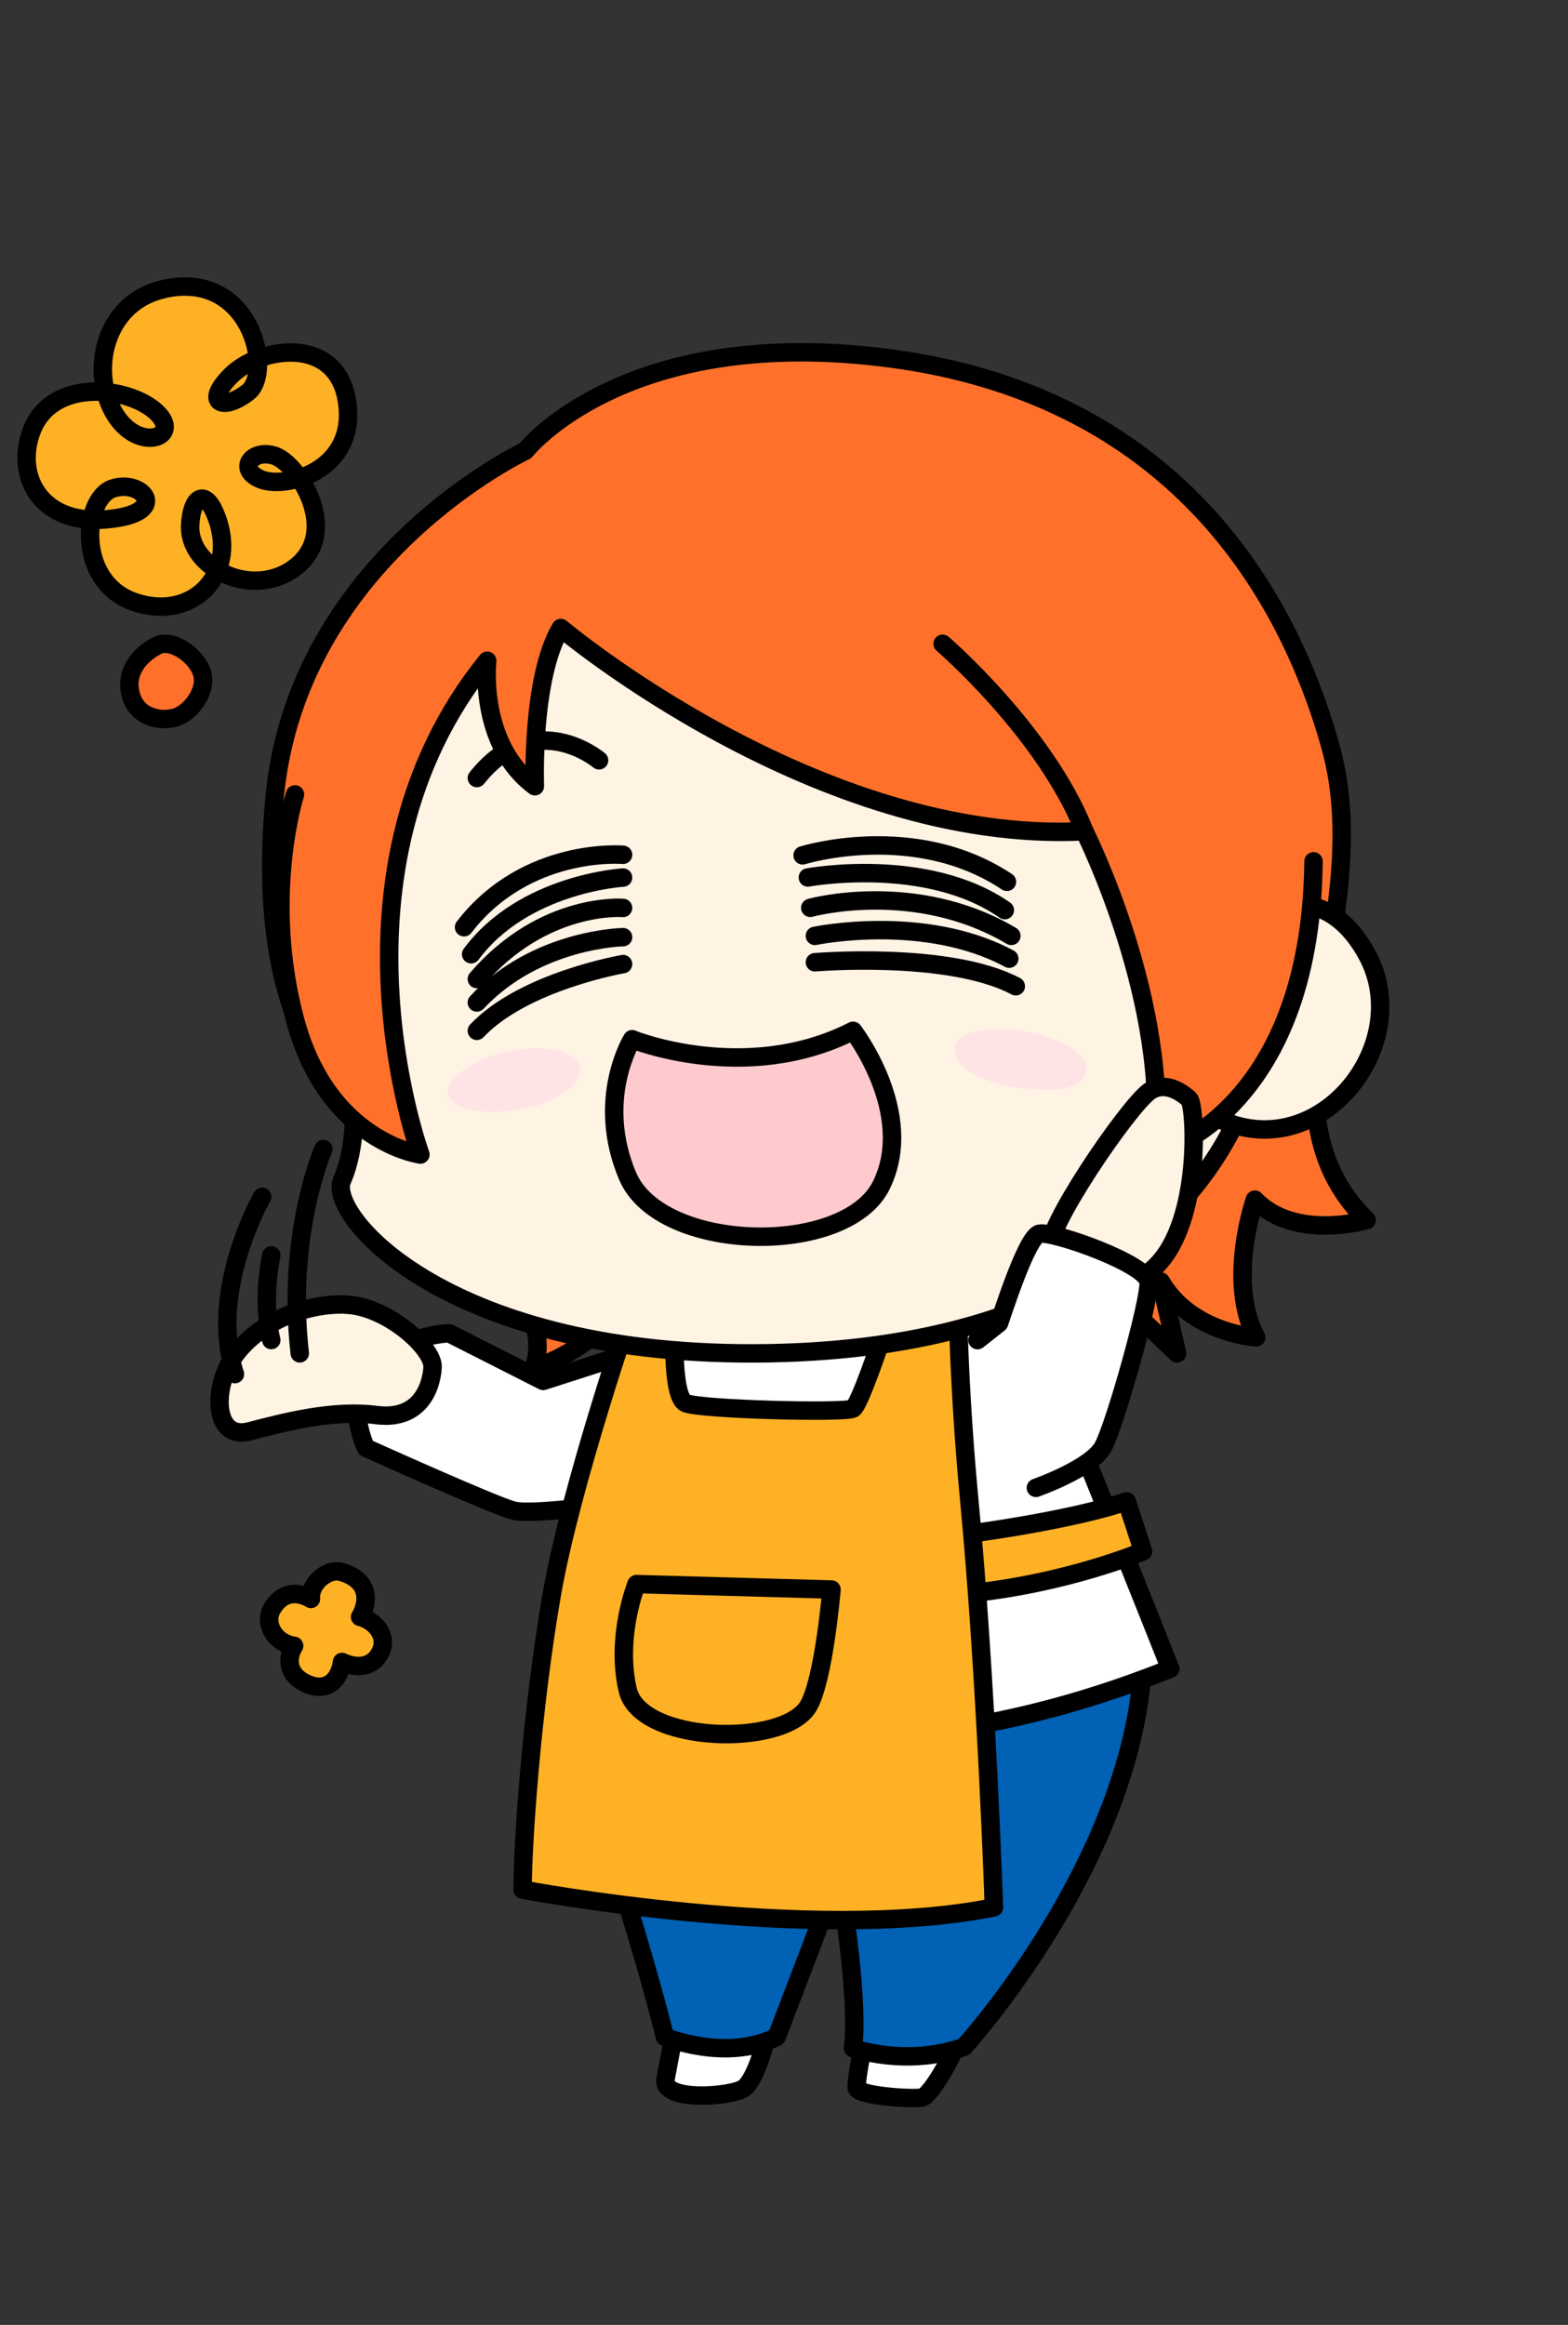 <?xml version="1.0" encoding="UTF-8"?><svg id="_イヤー_2" xmlns="http://www.w3.org/2000/svg" width="170" height="252" viewBox="0 0 170 252"><rect x="0" y="0" width="170" height="252" fill="#333333" stroke="none"/><defs><style>.cls-1{fill:#ffe4e6;}.cls-2{fill:#ffcacd;}.cls-2,.cls-3,.cls-4,.cls-5,.cls-6,.cls-7,.cls-8{stroke:#000;stroke-linecap:round;stroke-linejoin:round;stroke-width:2px;}.cls-3{fill:#ffb126;}.cls-4{fill:#0061b5;}.cls-5{fill:#fff;}.cls-6{fill:#fff3e4;}.cls-9,.cls-7{fill:#ff712b;}.cls-10,.cls-8{fill:none;}</style></defs><g id="_定デザイン"><g><rect class="cls-10" width="170" height="252"/><g><path class="cls-5" d="M73.37,218.95s-.94,4.97-1.21,6.37c-.51,2.56,7.23,1.95,8.51,1.01,1.28-.94,2.56-5.42,2.46-6.44s-8.87-1.96-9.76-.94Z"/><path class="cls-5" d="M94.42,219.41c-.67,.53-1.63,6.06-1.53,6.9s6.06,1.28,7.1,1.03,4.04-5.72,3.84-6.55-8.48-2.12-9.41-1.38Z"/><path class="cls-4" d="M61.05,179.69s2,11.43,5.55,22.27c3.55,10.84,5.49,18.82,5.49,18.82,0,0,6.6,2.76,12.12,0l6.7-17.54s2.27,12.7,1.58,18.77c0,0,5.72,2.07,12.02-.14,0,0,18.63-20.4,19.42-42.18H61.05Z"/><path class="cls-7" d="M74.26,141.99l-6.95,8.57v-10.05c-1.63,5.32-9.46,7.84-9.46,7.84,2.96-7.98-10.35-19.37-15.33-24.19-4.98-4.83-15.12-11.58-12.76-37.6,2.37-26.02,27.2-37.7,27.2-37.7,0,0,10.84-13.85,39.67-10s42.28,23.06,47.6,41.99c5.32,18.92-9.07,38.68,3.94,51.4,0,0-7.82,2.28-12.12-2.22,0,0-3.1,8.87,.15,14.93,0,0-7.1-.44-10.35-6.06l1.77,7.8-6.95-6.62v7.98l-4.73-5.91-41.69-.15Z"/><path class="cls-5" d="M72.57,139.77s-11.26,19.37-13.69,42.58c0,0,27.52,14.78,68-1.48,0,0-16.11-40.65-18.11-43.91l-36.21,2.81Z"/><path class="cls-3" d="M104.47,166.33s11.38-1.44,17.69-3.6l1.77,5.42s-8.23,3.5-19.07,4.58l-.39-6.41Z"/><path class="cls-5" d="M71.25,145.71l-12.36,3.97-10.2-5.17s-5.32,.18-8.43,3.71-.59,8.71-.59,8.71c0,0,13.75,6.21,15.97,6.8,2.22,.59,12.57-.99,12.57-.99"/><path class="cls-6" d="M37.45,141.4c-4.37-.14-9.19,1.86-11.84,5.29-2.65,3.43-2.56,9.49,1.41,8.46,3.97-1.03,9.04-2.37,13.8-1.77s5.95-3.08,6.08-5.16c.13-2.08-4.96-6.67-9.46-6.81Z"/><path class="cls-8" d="M28.43,129.72s-5.91,10.2-2.96,19.22"/><path class="cls-8" d="M29.41,136.08s-1.09,4.73,0,9.17"/><path class="cls-8" d="M35.06,124.55s-4.04,9.15-2.56,22.14"/><path class="cls-3" d="M39.05,175.25c.84-1.42,1.23-3.96-2.1-4.88-1.3-.36-3.26,1.05-3.25,2.77,0,.06,.01,.11,.01,.17-1.17-.71-3.01-1.02-4.22,1.08-.92,1.6,.33,3.73,2.4,4-.75,1.2-.86,3.04,1.23,4.05,2.51,1.21,3.76-.63,3.96-2.3,1.25,.62,3.2,.82,4.14-1.01,.96-1.85-.67-3.51-2.18-3.87Z"/><path class="cls-3" d="M68.64,141.4s-6.73,19.51-8.8,31.34c-2.07,11.83-3.18,26.46-3.18,32.08,0,0,31.29,5.91,51.1,1.92,0,0-.83-24.78-2.66-44.01-1.27-13.35-1.27-22.96-1.27-22.96l-6.91,1.28s-3.55,11.14-4.44,11.63-16.46,.1-18.13-.59c-1.68-.69-1.18-9.66-1.18-9.66l-4.53-1.03Z"/><path class="cls-3" d="M69.01,171.7l21.14,.59s-.82,9.78-2.51,12.64c-2.66,4.49-18.26,4.07-19.59-1.77-1.33-5.84,.96-11.46,.96-11.46Z"/><path class="cls-6" d="M39.77,75.91c-6.9,13.6-4.73,27.79-2.76,34.89,1.97,7.1,1.72,13.4,.07,17.15-1.65,3.75,11.56,19.32,46.25,18.73s50.07-16.95,53.61-33.71c3.55-16.75-3.75-56.37-39.03-62.29s-52.48,14.06-58.15,25.23Z"/><g><path class="cls-8" d="M67.55,92.65s-10.47-.92-17.24,7.85"/><path class="cls-8" d="M67.55,95.12s-10.77,.62-16.47,8.31"/><path class="cls-8" d="M67.55,98.41s-8.62-.71-15.85,7.71"/><path class="cls-8" d="M67.55,101.58s-9.39,.15-15.85,7.08"/><path class="cls-8" d="M67.55,104.5s-10.77,1.85-15.85,7.23"/></g><g><path class="cls-8" d="M87.02,92.71s12.14-3.79,22.15,2.87"/><path class="cls-8" d="M87.59,95.11s12.86-2.38,21.35,3.54"/><path class="cls-8" d="M87.85,98.4s11.33-3.15,21.8,3.04"/><path class="cls-8" d="M88.35,101.44s11.85-2.48,21.07,2.47"/><path class="cls-8" d="M88.35,104.3s14.55-1.23,21.78,2.6"/></g><path class="cls-2" d="M68.54,112.65s12.32,5,23.95-.92c0,0,6.9,8.93,3.06,16.74-3.84,7.8-23.95,7.37-27.5-.98-3.55-8.35,.49-14.85,.49-14.85Z"/><path class="cls-1" d="M54.98,113.98c-4.07,.85-6.59,3.1-6.44,4.58s3.55,2.51,8.13,1.63c4.58-.89,6.5-3.25,6.28-4.51-.22-1.26-3.01-2.73-7.97-1.7Z"/><path class="cls-1" d="M111,111.74c-2.86-.54-7.09-.15-7.45,1.62-.46,2.22,2.65,3.94,6.93,4.53,4.18,.58,7.05,.17,7.29-2.02,.17-1.5-2.37-3.3-6.78-4.13Z"/><path class="cls-6" d="M133.69,100.5s8.87-7.25,14.49,2.92c5.62,10.18-6.06,24.14-17.44,17.09"/><path class="cls-8" d="M64.95,82.41s-6.99-5.91-13.25,1.92"/><path class="cls-3" d="M17.64,31.36c-6.31,1.48-7.88,8.77-5.32,13.31,2.56,4.53,7.59,2.76,4.63,0-2.96-2.76-11.16-3.76-13.45,1.86-1.93,4.74,.63,10.36,7.93,9.77,7.29-.59,4.04-4.44,.79-3.35s-4.02,10.15,2.39,12.32c6.41,2.17,11.52-3.25,8.65-9.76-1.09-2.47-2.48-1.67-2.64,1.38-.26,4.83,7.17,8.28,11.71,4.34,4.53-3.94-.1-11.04-2.56-11.83-2.46-.79-4.14,1.48-1.48,2.56,2.66,1.08,10.35-.89,9.36-8.28-.99-7.39-9.38-6.11-12.52-3.06s-.98,4.04,1.78,1.87c2.76-2.17,.26-13.37-9.26-11.14Z"/><path class="cls-7" d="M17,69.99c-2.05,1.08-3.55,3.06-2.76,5.52,.79,2.46,3.55,2.76,5.03,2.17,1.48-.59,3.15-2.76,2.66-4.63-.49-1.87-3.24-3.94-4.93-3.06Z"/><g><path class="cls-9" d="M31.98,86.11s-3.55,11.09,0,24.39c3.55,13.31,13.6,14.64,13.6,14.64,0,0-11.24-30.75,7.24-53.52,0,0-1.03,9.02,5.17,13.6,0,0-.44-11.68,2.81-17.15,0,0,27.94,23.51,56.77,22.03,0,0,9.46,18.78,7.54,35.04,0,0,17-4.14,17.3-31.78,0,0-2.51-34.3-36.37-44.35-33.85-10.05-70.22,7.54-74.07,37.11Z"/><path class="cls-8" d="M102.2,69.78s11.09,9.53,15.37,20.32"/><path class="cls-8" d="M31.98,86.11s-3.55,11.09,0,24.39c3.55,13.31,13.6,14.64,13.6,14.64,0,0-11.24-30.75,7.24-53.52,0,0-1.03,9.02,5.17,13.6,0,0-.44-11.68,2.81-17.15,0,0,27.94,23.51,56.77,22.03,0,0,9.46,18.78,7.54,35.04,0,0,17-4.14,17.3-31.78"/></g><path class="cls-6" d="M124.57,118.33c-2.31,1.68-11.46,15.03-10.84,17.44s6.64,6.36,11.61,1.45,4.3-17.45,3.58-18.1-2.61-2.07-4.36-.79Z"/><path class="cls-5" d="M112.31,161.27s6.01-2.1,7.29-4.45c1.28-2.35,5.08-15.86,4.93-17.84-.15-1.98-10.35-5.56-11.83-5.26-1.39,.28-4.1,8.96-4.39,9.7l-2.33,1.84"/></g></g></g></svg>